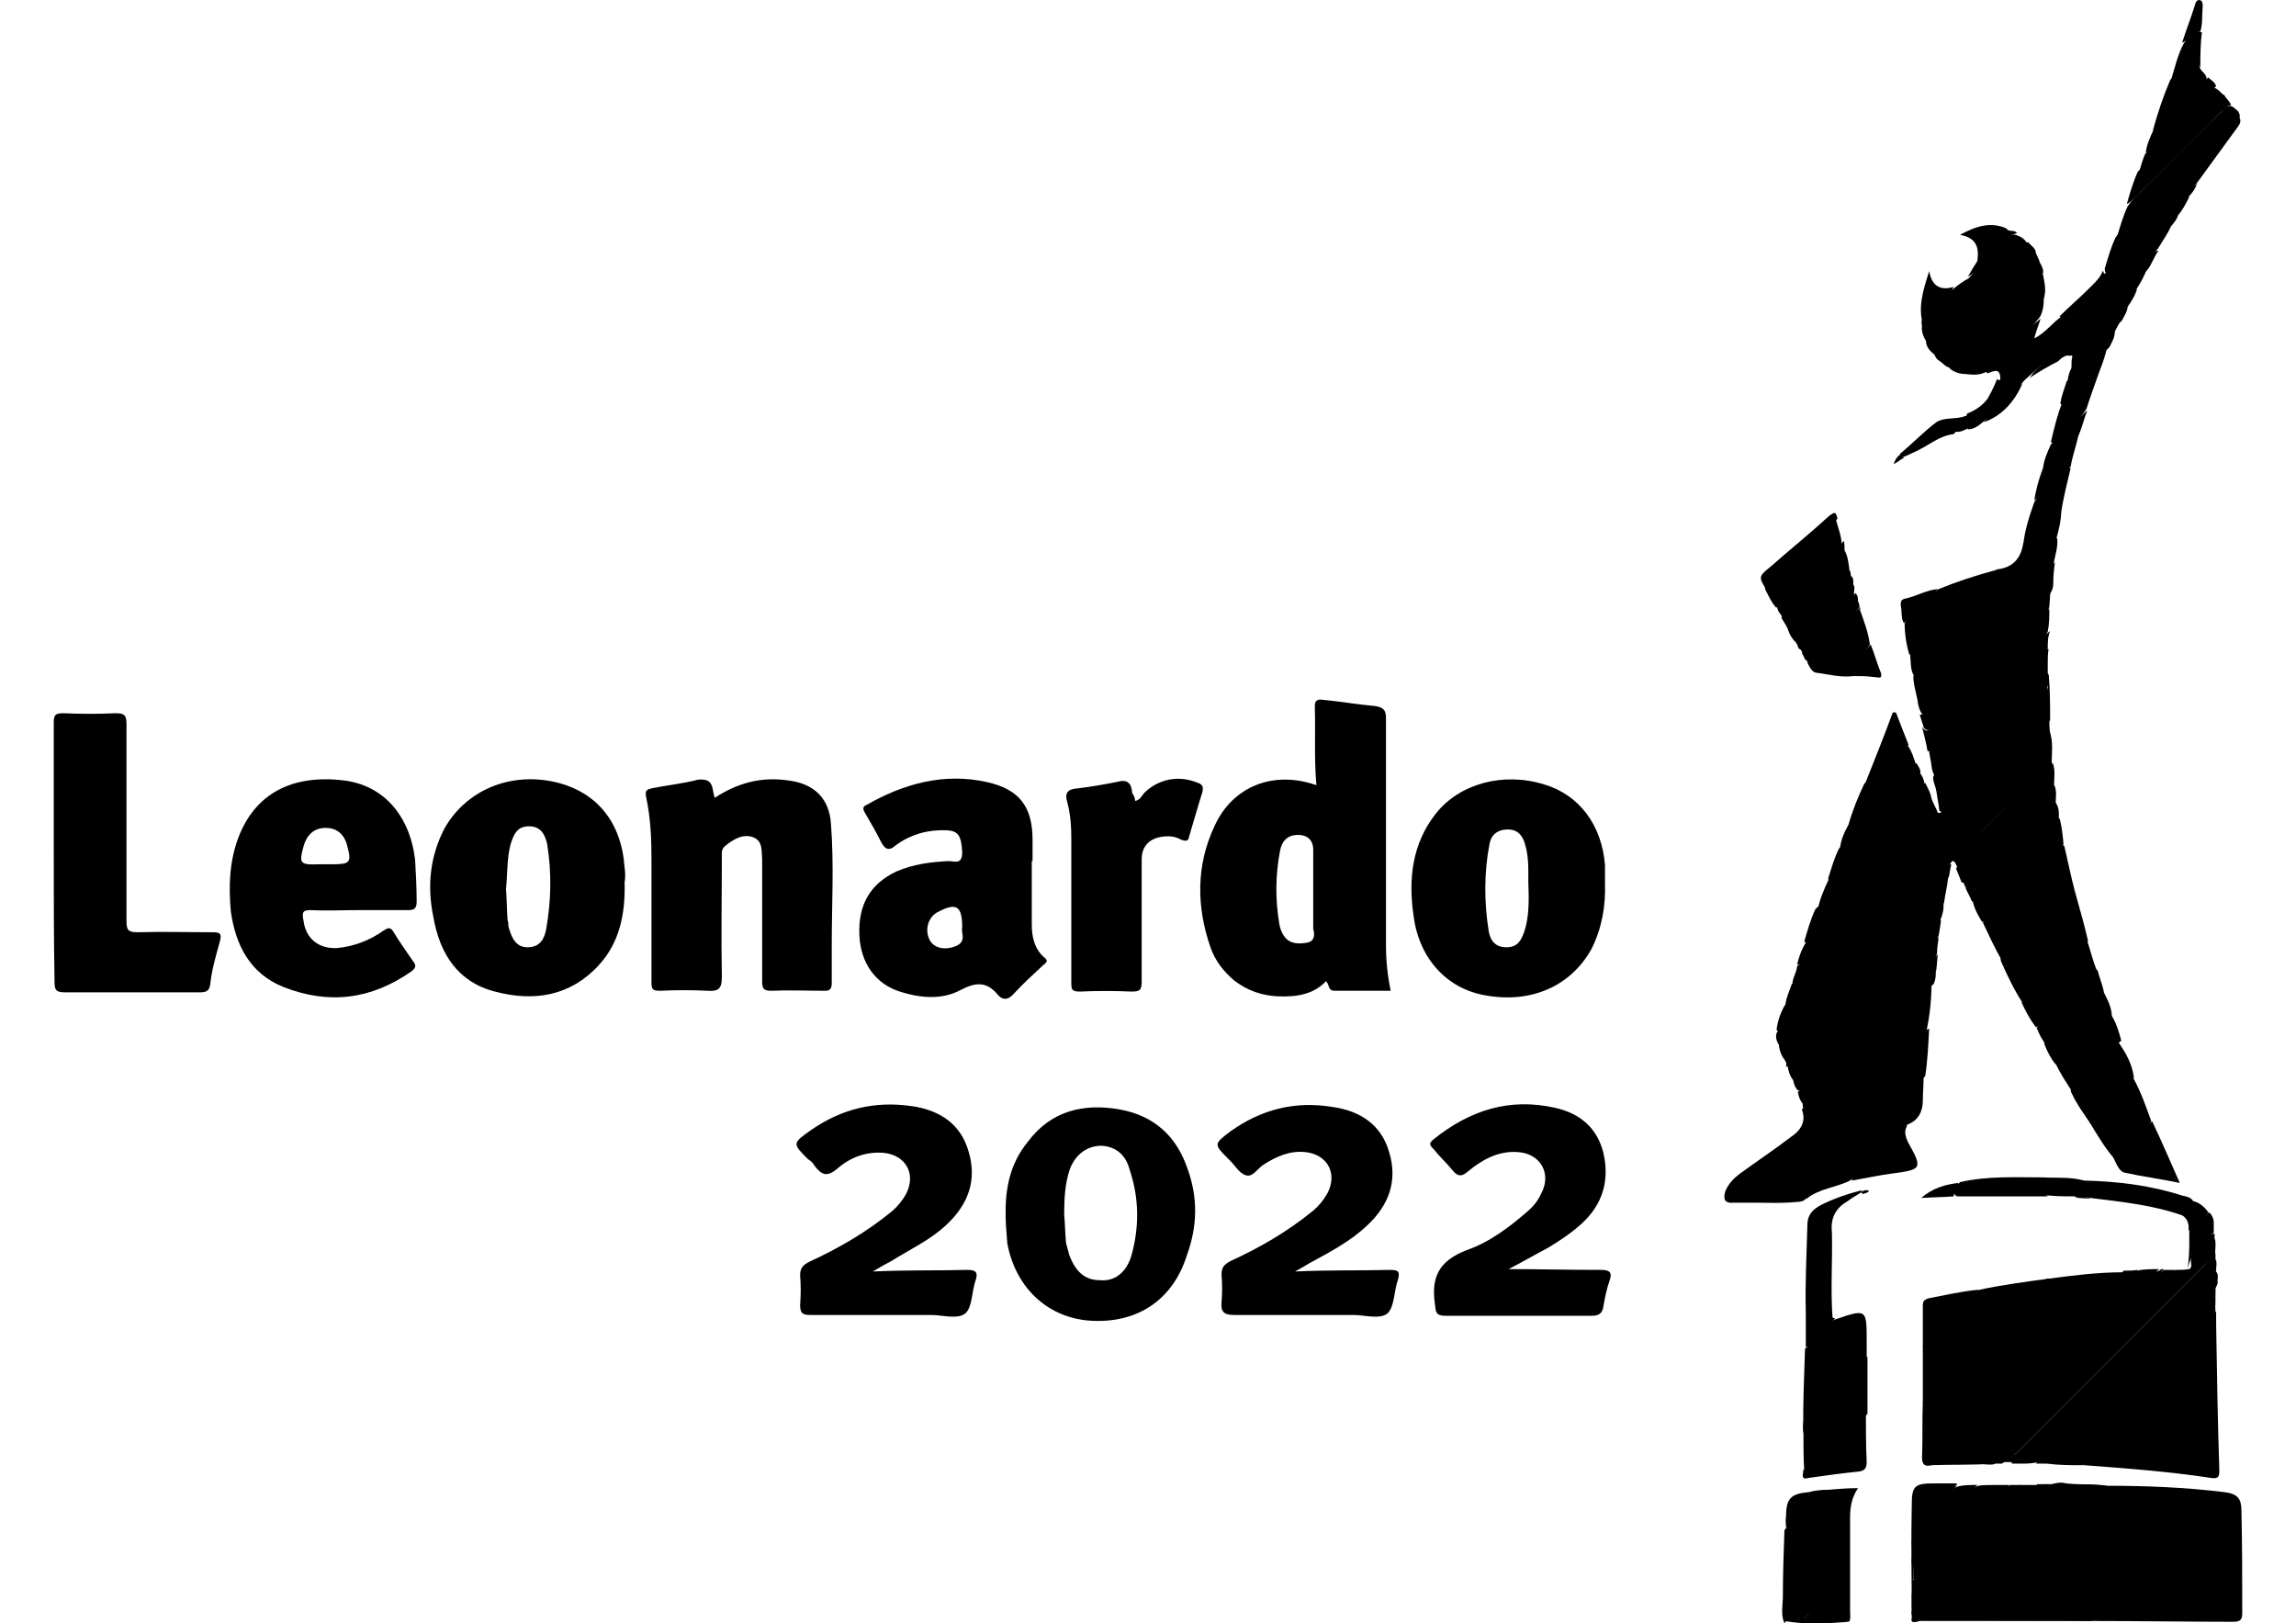 <?xml version="1.0" encoding="utf-8"?>
<!-- Generator: Adobe Illustrator 28.0.0, SVG Export Plug-In . SVG Version: 6.00 Build 0)  -->
<svg version="1.1" id="Ebene_1" xmlns="http://www.w3.org/2000/svg" xmlns:xlink="http://www.w3.org/1999/xlink" x="0px" y="0px"
	 viewBox="0 0 290.4 205.3" style="enable-background:new 0 0 290.4 205.3;" xml:space="preserve">
<g>
	<path d="M266.6,187.9c4.9,0,9.8,0.2,14.7,0.8c1.7,0.2,2.2,0.8,2.2,2.4c0.1,4.2,0.1,8.6,0.1,12.8c0,0.8-0.1,1.2-1.1,1.2
		c-6,0-12-0.1-17.9-0.1c-4.7-0.1-9.5,0-14.2-0.1c-2.4,0-4.8,0-7.2,0c-0.6,0-0.7-0.2-0.5-0.7c0.2-0.5,0.6-0.8,1.1-1.2
		c4.8-4.8,9.5-9.5,14.2-14.3c0.8-0.8,1.7-1.2,2.8-1.2C262.6,187.9,264.6,187.6,266.6,187.9z"/>
	<path d="M90.4,100.9c2.9-1.9,5.9-2.7,9.3-2.2c3.3,0.4,5.2,2.3,5.4,5.5c0.4,5.2,0.1,10.2,0.1,15.4c0,1.6,0,3.1,0,4.7
		c0,0.7-0.2,1-0.8,1c-2.3,0-4.6-0.1-6.9,0c-1,0-1.1-0.4-1.1-1.2c0-4.9,0-9.8,0-14.7c0-0.2,0-0.5,0-0.7c-0.1-1.1,0.1-2.3-1.1-2.8
		c-1.3-0.5-2.5,0.2-3.6,1.1c-0.5,0.4-0.4,1-0.4,1.4c0,5.1-0.1,10.1,0,15.2c0,1.4-0.4,1.8-1.8,1.7c-2-0.1-4.1-0.1-6,0
		c-1,0-1.1-0.2-1.1-1.1c0-5.2,0-10.2,0-15.4c0-2.7-0.1-5.4-0.7-8.1c-0.1-0.8,0.1-0.8,0.7-1c2-0.4,4-0.6,5.9-1.1
		C90.4,98.4,90,99.8,90.4,100.9z"/>
	<path d="M6.8,107.8c0-5.4,0-11,0-16.4c0-1,0.2-1.2,1.2-1.2c2.2,0.1,4.5,0.1,6.6,0c1.1,0,1.4,0.2,1.4,1.4c0,8.3,0,16.6,0,24.9
		c0,1.1,0.2,1.4,1.4,1.4c3.1-0.1,6.3,0,9.4,0c1,0,1.3,0.1,1,1.2c-0.5,1.8-1,3.5-1.2,5.3c-0.1,1-0.6,1.1-1.4,1.1c-5.7,0-11.3,0-17,0
		c-1.2,0-1.3-0.4-1.3-1.4C6.8,118.6,6.8,113.2,6.8,107.8z"/>
	<path d="M110.4,160.8c4.3-0.2,8.2-0.1,12-0.2c1.1,0,1.3,0.4,1,1.3c-0.5,1.4-0.4,3.4-1.3,4.2c-1,0.8-2.9,0.2-4.3,0.2
		c-5.1,0-10.1,0-15.2,0c-1,0-1.4-0.1-1.4-1.3c0.1-1.2,0.1-2.5,0-3.7c0-1,0.4-1.3,1.1-1.7c3.7-1.7,7.2-3.7,10.5-6.4
		c0.7-0.6,1.3-1.3,1.8-2.2c1.3-2.5,0-4.9-2.8-5.2c-2.3-0.2-4.3,0.6-5.9,2c-1.3,1.1-2,0.8-2.9-0.4c-0.2-0.4-0.5-0.6-0.8-0.8
		c-2-2-2-2,0.4-3.7c3.9-2.7,8.1-3.7,12.8-3c3.4,0.5,6.1,2.2,7.1,5.7c1.1,3.6,0,6.7-2.8,9.3c-2,1.9-4.6,3.1-7,4.6
		C112.1,159.8,111.4,160.2,110.4,160.8z"/>
	<path d="M163.8,160.8c4.3-0.2,8.2-0.1,12-0.2c1.1,0,1.3,0.2,1,1.3c-0.5,1.4-0.4,3.3-1.3,4.2c-1,0.8-2.9,0.2-4.3,0.2
		c-5.1,0-10,0-15.1,0c-1.3,0-1.7-0.4-1.6-1.6c0.1-1.1,0.1-2.3,0-3.5c0-1,0.4-1.3,1.1-1.7c3.7-1.7,7.2-3.7,10.5-6.4
		c0.7-0.6,1.3-1.3,1.8-2.2c1.3-2.5,0-4.9-2.8-5.2c-1.9-0.2-3.6,0.5-5.3,1.6c-0.8,0.5-1.4,1.7-2.3,1.3c-0.7-0.2-1.3-1.2-1.9-1.8
		c-0.1-0.1-0.1-0.1-0.2-0.2c-1.9-1.9-1.9-1.9,0.2-3.5c3.9-2.8,8.2-3.9,13-3.1c3.4,0.5,6.1,2.2,7.1,5.7c1.1,3.6,0,6.7-2.8,9.3
		c-2,1.9-4.6,3.3-7,4.6C165.5,159.8,164.9,160.2,163.8,160.8z"/>
	<path d="M190.8,160.5c3.9,0,7.7,0.1,11.7,0.1c1.2,0,1.4,0.4,1.1,1.3c-0.4,1.1-0.6,2.2-0.8,3.3c-0.1,0.8-0.5,1.2-1.4,1.2
		c-6.1,0-12.4,0-18.6,0c-1.2,0-1.2-0.5-1.3-1.4c-0.5-3.4,0.4-5.5,4-6.9c2.9-1,5.4-2.9,7.7-4.9c0.7-0.6,1.3-1.3,1.7-2.2
		c1.4-2.5,0-5.1-2.9-5.3c-2.5-0.2-4.6,1-6.4,2.5c-0.7,0.6-1.2,0.6-1.8-0.1c-0.8-1-1.7-1.8-2.5-2.8c-0.5-0.5-0.6-0.7,0-1.2
		c4.6-3.7,9.6-5.3,15.4-4c3.1,0.7,5.3,2.5,6.1,5.7c0.8,3.5-0.1,6.5-2.7,8.9c-1.3,1.2-2.8,2.2-4.3,3.1
		C193.9,158.8,192.4,159.7,190.8,160.5z"/>
	<path d="M143.6,101.3c0.7-0.2,0.8-0.7,1.2-1.1c1.8-1.7,4.3-2.2,6.7-1.2c0.6,0.2,0.7,0.5,0.6,1.1c-0.6,1.9-1.1,3.7-1.7,5.7
		c-0.1,0.6-0.4,0.6-1,0.4c-0.7-0.4-1.4-0.5-2.3-0.4c-1.7,0.2-2.7,1.2-2.7,2.9c0,5.2,0,10.2,0,15.4c0,1.1-0.2,1.3-1.3,1.3
		c-2.2-0.1-4.3-0.1-6.5,0c-1,0-1.1-0.2-1.1-1.1c0-6,0-12.2,0-18.2c0-1.6-0.1-3.1-0.5-4.6c-0.4-1.3,0.1-1.7,1.3-1.8
		c1.7-0.2,3.4-0.5,4.9-0.8c1.4-0.4,1.9,0.1,2,1.4C143.5,100.7,143.5,100.9,143.6,101.3z"/>
	<path d="M280.3,167.5c0.1,6.1,0.2,12.3,0.4,18.4c0,0.7,0,1.2-1.1,1c-5.3-0.8-10.6-1.2-16-1.6c-0.2-0.1-0.7,0-1-0.2
		c0-0.7,0.5-1,0.8-1.4c5.1-5.1,10.2-10.2,15.3-15.3C279.2,167.9,279.6,167.4,280.3,167.5z"/>
	<path d="M244.3,185.3c-0.8,0.2-1.2,0-1.2-1c0.1-2.3,0-4.6,0.1-6.9c3.3-3.5,6.7-6.9,10.1-10.2c1.6-1.7,3.3-3.3,4.8-4.9
		c0.4-0.4,0.6-0.6,1.1-0.6c3-0.4,6.1-0.8,9.3-0.8c0.1,0.7-0.5,1-0.8,1.4c-7.3,7.3-14.7,14.7-22,22
		C245.2,184.7,244.8,185.1,244.3,185.3z"/>
	<path d="M222,152.1c-1,0-1.8,0-2.8,0c-1.2,0.1-1.2-0.6-1-1.4c0.4-1,1.1-1.7,1.9-2.3c2.2-1.6,4.3-3,6.4-4.6c1.2-0.8,2-1.9,1.4-3.5
		c2.9-3.1,5.9-6,8.9-9c2-2,4.1-4.1,6.1-6.1c0.4-0.4,0.7-1,1.4-0.8c0,1.9-0.2,3.9-0.6,5.8c-0.5,0.7-1.2,1.2-1.8,1.8
		c-6.5,6.5-13.1,13-19.5,19.6C222.5,151.9,222.2,152,222,152.1z"/>
	<path d="M222,152.1c0.2-0.6,0.7-1.1,1.2-1.6c6.4-6.4,12.8-12.8,19.2-19.2c0.5-0.5,1-1,1.6-1.2c-0.1,2-0.2,4.1-0.5,6
		c-4.7,4.7-9.4,9.4-14.1,14.1c-0.4,0.4-1,0.6-0.8,1.2c-0.4,0.5-0.8,0.6-1.3,0.6C225.4,152.2,223.7,152.1,222,152.1z"/>
	<path d="M231.3,188.4c1.2-0.1,2.4-0.2,3.7-0.2c-0.8,1.2-1,2.4-1,3.7c0,4,0,7.8,0,11.8c0,0.5,0.1,1-0.1,1.4c-0.1,0-0.1-0.1-0.2-0.1
		c-0.4-0.7-0.2-1.4-0.2-2.2c0-0.6,0-1.3,0-1.9c0-0.6,0-1.2,0-1.8c0.1-0.7-0.1-1.6,0.2-2.4c-2.5,2.9-5.8,5.3-8,8.6
		c-0.5-1.1-0.2-2.3-0.2-3.5c0-2.8,0.1-5.5,0.2-8.3c1.3-1.6,3-2.8,4.2-4.5C230.3,188.4,230.8,188.5,231.3,188.4z"/>
	<path d="M259.2,161.7c-4.9,4.9-9.9,9.9-14.7,14.8c-0.4,0.4-0.7,1-1.3,1c0-2.4,0-4.8,0-7.2c2.3-2.5,4.8-4.8,7.2-7.2
		C253.2,162.5,256.2,162.1,259.2,161.7z"/>
	<path d="M246.8,109c0,0.1,0,0.1-0.1,0.2c-0.2,0.4-0.5,0.7-0.8,1c-6.4,6.3-12.6,12.6-19,18.9c-0.6,0.6-1.1,1.4-2.2,1.2
		c0.1-1.1,0.5-2.2,1-3.1c10.7-10.7,21.4-21.4,32.2-32.2c0.7-0.7,0.8-1.6,1.4-2.3c0.4,1.2,0.2,2.5,0.2,3.7l-0.1,0.1
		c-3.7,3.6-7.3,7.3-11.1,11C247.9,108.1,247.5,108.6,246.8,109z"/>
	<path d="M262.4,112.6c0.6,2.2,1.2,4.2,1.7,6.4c-2.4,2-4.6,4.5-6.9,6.7c-0.5,0.4-0.8,1-1.4,1.1c-1.1-1.7-1.9-3.4-2.7-5.2
		c-0.2-0.6,0.1-1,0.5-1.4c2.4-2.4,4.7-4.8,7.1-7.1C261.2,112.7,261.6,112.2,262.4,112.6z"/>
	<path d="M262.4,112.6c-0.6,0.1-1.1,0.4-1.4,0.8c-2.4,2.4-4.7,4.7-7.1,7.1c-0.4,0.4-0.6,0.6-0.6,1.1c-1-1.6-1.7-3.3-2.5-4.9
		c3-3.3,6.3-6.4,9.5-9.5c0.2-0.2,0.5-0.5,0.8-0.2C261.5,108.7,261.9,110.7,262.4,112.6z"/>
	<path d="M280.1,156c0,0.2,0,0.4,0,0.6c0.2,0.5,0.1,1,0.1,1.4c-0.1,0.6-0.5,1-1,1.4c-8.2,8.2-16.5,16.4-24.7,24.7
		c-0.4,0.4-0.8,0.7-1.3,1c-0.2,0-0.6,0-0.8,0c-0.4,0.2-0.8,0.1-1.3,0.1c-0.5-0.1-0.2-0.5-0.1-0.7c0.2-0.5,0.7-0.8,1.2-1.3
		c7.1-7.1,14.2-14.2,21.3-21.3c0.5-0.5,1-1.1,1.7-1.3c0.6,0,1.1,0,1.7-0.1c0.4-0.2,0.2-0.7,0.2-1.1C277.1,158,278.5,156.3,280.1,156
		z"/>
	<path d="M228.1,181.2c-0.1-3.6,0.1-7.1,0.2-10.6c1.2-1.3,2.4-2.5,3.7-3.7c4.1-1.4,4.1-1.4,4.1,2.7c0,0.7,0,1.3,0,2
		c-1.9,2.2-4,4.1-6,6.1c-0.8,0.8-1.4,1.6-1.3,2.8C228.7,180.8,228.7,181.2,228.1,181.2z"/>
	<path d="M259.3,92.7c0.2,1.3-0.6,1.9-1.4,2.8c-10.2,10.2-20.5,20.4-30.7,30.6c-0.5,0.5-0.7,1.1-1.4,1.1c0.1-1,0.5-1.8,0.8-2.7
		c5.9-5.8,11.8-11.7,17.7-17.6c4.5-4.5,8.8-8.8,13.3-13.3C258,93.1,258.4,92.2,259.3,92.7L259.3,92.7z"/>
	<path d="M228.1,181.2C228.1,181.2,228.3,181.2,228.1,181.2c-0.4-2.4,1.3-3.6,2.8-4.9c1.3-1.3,2.7-2.7,4.1-4
		c0.4-0.4,0.6-0.7,1.2-0.7c0,2.4,0,4.8,0,7.2c-2,2.3-4.2,4.3-6.4,6.5c-0.4,0.4-0.8,0.8-1.6,0.7C228.1,184.4,228.1,182.8,228.1,181.2
		z"/>
	<path d="M242.5,88.4c-0.2-1-0.5-1.9-0.5-2.9c5.5-5.7,11.2-11.2,16.9-16.9c0.4-0.4,0.7-0.8,1.3-0.5c0.1,1-0.2,1.9-0.4,2.9
		c-0.1,0.7-0.6,1.3-1.1,1.8c-4.9,4.9-9.8,9.8-14.7,14.7C243.6,88,243.2,88.6,242.5,88.4z"/>
	<path d="M260.1,68.1c-0.7,0-1,0.6-1.3,1c-5.2,5.2-10.2,10.2-15.4,15.4c-0.4,0.4-0.7,1-1.3,1c-0.5-0.8-0.4-1.7-0.5-2.7
		c3.5-3.6,7.1-7.3,10.8-10.7c0.1,0,0.1-0.1,0.2-0.1c1.9-0.2,3-1.3,3.3-3.3c1.1-1.2,2.3-2.3,3.4-3.4c0.4-0.4,0.8-0.8,1.4-0.6
		C260.7,65.8,260.4,67,260.1,68.1z"/>
	<path d="M228.5,151.6c-0.6-0.5-0.1-0.7,0.1-1c4.6-4.7,9.3-9.3,13.9-14c0.2-0.2,0.5-0.5,0.8-0.4c0,1-0.1,2-0.1,3
		c0,1.4-0.6,2.5-1.9,3c-1.7,1.3-3,2.9-4.5,4.3c-1,0.8-1.8,1.8-2.8,2.8C232.2,150.2,230.1,150.3,228.5,151.6z"/>
	<path d="M226.8,136.6c-0.4-0.5-0.6-1.1-0.7-1.8c0.4-0.6,1-1.1,1.4-1.6c5.3-5.3,10.7-10.7,16-16c0.5-0.5,1-1.4,2-0.8
		c-0.1,0.7-0.2,1.6-0.4,2.3c-0.2,0.6-0.6,1.1-1.1,1.4c-5.2,5.2-10.4,10.4-15.5,15.5C228.1,136.2,227.8,137,226.8,136.6z"/>
	<path d="M266.2,34c0.4-1.3,0.8-2.8,1.4-4c0.6-0.8,1.2-1.6,1.9-2.3c4-4,8.1-8.1,12-12c0.5-0.5,0.7-1.2,1.6-1c0.5,0.5,0.2,1-0.1,1.4
		c-1.7,2.3-3.4,4.7-5.1,7c-3.4,3.9-7.1,7.3-10.7,11C266.6,35,266.3,34.9,266.2,34z"/>
	<path d="M225.7,134c-0.4-0.5-0.6-1.1-0.7-1.7c0.1-0.5,0.6-0.8,1-1.2c6.5-6.5,13.1-13.1,19.6-19.6c0.2-0.2,0.4-0.6,0.8-0.5
		c-0.1,1.1-0.4,2.2-0.5,3.1c-0.2,0.6-0.7,1.1-1.1,1.4c-5.9,5.8-11.7,11.7-17.6,17.5C226.9,133.4,226.6,134.1,225.7,134z"/>
	<path d="M259.3,92.7c-0.7,0-1.1,0.6-1.4,1.1c-10,10-20,20-30,30c-0.2,0.2-0.5,1-1.2,0.7c0-0.8,0.5-1.4,0.6-2.3
		c6-5.5,11.7-11.6,17.5-17.3c0.2-0.2,0.5-0.6,0.6-1c0.1-0.1,0.1-0.2,0.2-0.4c0.7-0.4,1.2-0.8,1.8-1.4c3.4-3.4,6.9-6.9,10.2-10.2
		c0.4-0.4,0.7-1.1,1.6-1C259.2,91.5,259.2,92.1,259.3,92.7z"/>
	<path d="M246.5,110.9c-0.4,0.4-0.6,0.7-1,1.1c-6.5,6.5-13,13-19.6,19.6c-0.2,0.2-0.6,0.5-0.8,0.7c-0.4-0.6-0.7-1.3-0.2-2
		c0.7-0.2,1.2-0.7,1.7-1.2c6.3-6.3,12.5-12.5,18.9-18.8c0.4-0.4,0.7-1,1.3-1C246.7,109.7,246.6,110.3,246.5,110.9z"/>
	<path d="M250.9,185c0.5,0,1,0,1.4,0.1c-2.7,0.2-5.4,0.1-8.1,0.2c0.4-0.4,0.7-0.8,1.1-1.2c7.3-7.3,14.7-14.7,22.2-22.2
		c0.4-0.4,0.7-0.7,1.1-1.2c0.6,0,1.2,0,1.7-0.1c0.2,0.8-0.6,1.2-1.1,1.7c-7.1,7.2-14.3,14.3-21.4,21.4c-0.2,0.2-0.5,0.4-0.6,0.6
		c0.4,0.1,0.7,0,1.1,0c0.5,0,0.8,0,1.3,0C250.1,184.7,250.6,184.6,250.9,185z"/>
	<path d="M242.5,88.4c0.2-0.1,0.5-0.4,0.7-0.5c5.3-5.3,10.6-10.6,15.9-15.8c0.2-0.2,0.5-0.7,0.8-1c-0.1,0.8-0.2,1.7-0.2,2.7
		c0,0.8-0.4,1.4-1,2c-4.7,4.6-9.3,9.2-13.9,13.7c-0.5,0.5-0.8,1.3-1.7,0.8C242.7,89.7,242.6,89.1,242.5,88.4z"/>
	<path d="M255.9,185.1c-0.5,0-1,0-1.4,0c-0.4-0.6,0.1-1,0.5-1.3c8-8,15.9-15.9,23.9-23.9c0.4-0.4,0.7-1,1.4-0.5c0.1,0.4,0,0.8,0,1.2
		c-0.1,0.6-0.6,1-1,1.3c-7.2,7.2-14.6,14.6-21.8,21.8C256.9,184.3,256.5,184.7,255.9,185.1z"/>
	<path d="M248,185c-0.5,0-1.1,0.1-1.6-0.1c0.1-0.6,0.6-0.8,1-1.2c7.2-7.2,14.5-14.5,21.7-21.7c0.4-0.4,0.8-0.7,1.1-1.3
		c1-0.2,1.9-0.2,2.9-0.2c-3.7,3.1-7,6.7-10.5,10.1c-4.3,4.3-8.7,8.7-13,13C249.1,184.3,248.6,184.7,248,185z"/>
	<path d="M262.7,185.1c0.2,0,0.6,0,0.8,0.2c-1.6,0-3.1,0-4.6-0.2c-0.1-0.6,0.4-1,0.7-1.3c6.4-6.4,12.8-12.8,19.2-19.2
		c0.4-0.4,0.7-0.8,1.3-0.6c0.2,0.5,0,1,0.1,1.4c0,0.1,0,0.2,0,0.4c-0.2,0.7-0.8,1.2-1.3,1.7c-5.4,5.4-10.8,10.7-16.1,16.1
		C262.4,184,261.6,184.5,262.7,185.1z"/>
	<path d="M242.8,90.4c0.6,0,1-0.6,1.3-1c4.5-4.5,9-9,13.5-13.5c0.7-0.7,1.7-1.1,1.8-2.3c-0.1,1.1-0.1,2.2-0.2,3.1
		c-0.1,0.5-0.2,1-0.6,1.3c-4.6,4.3-9,8.9-13.5,13.4c-0.2,0.2-0.5,0.6-0.8,0.7c-0.6,0.5-1,0.1-1.1-0.5
		C243.1,91.4,243,90.9,242.8,90.4z"/>
	<path d="M244.3,101c0.2,0.6,0.6,1.2,0.8,1.8c0.1,0.1,0.1,0.1,0.1,0.2s0,0.1,0,0.1c-0.2,0.5-0.6,0.7-1,1.1
		c-4.7,4.7-9.4,9.4-14.2,14.1c-0.5,0.5-0.8,1.3-1.8,0.8c0.4-1.4,0.8-2.8,1.4-4.1c4.3-4.3,8.7-8.7,13-13
		C243.2,101.7,243.6,101.1,244.3,101z"/>
	<path d="M267.3,146.4c-1.1-1.3-2-2.8-2.9-4.3c-0.4-0.5,0-0.8,0.2-1.1c1.4-1.6,2.9-3,4.5-4.5c0.2-0.2,0.5-0.4,0.7-0.2
		c1,1.8,1.6,3.6,2.3,5.5c-1.1,1.8-2.8,3.1-4.3,4.6C267.7,146.6,267.5,146.6,267.3,146.4z"/>
	<path d="M255.9,185.1c0.1-0.2,0.2-0.4,0.5-0.6c7.8-7.8,15.5-15.5,23.4-23.3c0.1-0.1,0.2-0.2,0.5-0.4c0.4,0.5,0.1,1,0.2,1.4
		c-0.1,0.6-0.5,1-1,1.4c-6.7,6.7-13.5,13.5-20.2,20.2c-0.5,0.5-1,0.8-1.4,1.1C256.9,185.1,256.3,185.1,255.9,185.1z"/>
	<path d="M261,106.8c-3.1,2.8-5.9,5.9-9,8.8c-0.4,0.4-0.7,1-1.3,1c-0.5-0.8-1-1.7-1.2-2.7c3-3.1,6.1-6.3,9.3-9.3
		c0.5-0.5,1-1,1.7-1.1C260.8,104.6,260.9,105.7,261,106.8z"/>
	<path d="M255.7,126.8c2.5-2.5,5.1-5.2,7.6-7.7c0.2-0.2,0.5-0.2,0.7-0.1c0.4,1.2,0.7,2.5,1.2,3.7c-2.3,1.9-4.2,4.1-6.3,6.1
		c-0.5,0.5-0.8,1-1.4,1.1C256.8,129,256.2,127.9,255.7,126.8z"/>
	<path d="M252.4,72.1c-0.6,1.2-1.7,1.9-2.7,2.9c-2.3,2.4-4.7,4.7-7,7c-0.4,0.4-0.6,0.8-1.2,0.8c-0.4-1.3-0.6-2.7-0.6-4
		c1.1-1.8,2.7-3.1,4.3-4.3C247.4,73.6,249.8,72.8,252.4,72.1z"/>
	<path d="M269.9,136.3c-1.9,1.8-4.1,3.5-5.5,5.8c-0.8-1.2-1.7-2.4-2.3-3.7c-0.4-0.6-0.1-1,0.2-1.4c1.6-1.7,3.3-3.4,4.9-4.9
		c0.2-0.2,0.5-0.5,0.8-0.2C268.9,133.2,269.7,134.6,269.9,136.3z"/>
	<path d="M283.3,14.8c-1.2,0.8-2,1.9-3,2.9c-3.9,3.7-7.6,7.6-11.4,11.4c-0.4,0.4-0.8,0.7-1.2,1.1c0.4-1.4,0.8-2.8,1.4-4.1
		c0.5-0.7,1-1.3,1.6-1.8c3.4-3.4,6.7-6.7,10.1-10c0.5-0.4,0.7-1.2,1.6-0.8C282.7,13.8,283.3,14,283.3,14.8z"/>
	<path d="M259,84c0,0.4,0,0.7,0,1.1c0.2,0.4,0.1,0.8,0.1,1.3c-0.1,0.6-0.5,1-0.8,1.3c-3.9,3.9-7.8,7.8-11.7,11.7
		c-0.4,0.4-0.7,1.4-1.7,0.6c-0.1-0.6-0.4-1.1-0.4-1.7c0.2-0.6,0.6-1,1.1-1.3c4-4,8-8,11.9-11.9C257.9,84.5,258.1,83.9,259,84z"/>
	<path d="M243.1,91.9c0.6,1,1,0.2,1.4-0.1c3.7-3.7,7.5-7.5,11.2-11.2c1.2-1.2,2.5-2.2,3.5-3.6c0,1,0,1.9-0.2,2.9
		c-0.4,0.6-0.7,1.1-1.2,1.6c-4.1,4.1-8.3,8.3-12.4,12.4c-0.5,0.5-0.8,1.1-1.6,1.1C243.6,93.8,243.3,92.8,243.1,91.9z"/>
	<path d="M244.3,101c-1.4,1.8-3.4,3.5-4.9,5.2c-2.8,2.8-5.5,5.7-8.4,8.4c-0.2,0.2-0.4,1-1.1,0.6c0.2-1.4,0.8-2.7,1.4-4
		c4-4.1,8.1-8.1,12.2-12.2C243.8,99.6,244.2,100.3,244.3,101z"/>
	<path d="M228.4,119.2c0.7,0,1-0.6,1.3-1c4.7-4.7,9.4-9.4,14.2-14.1c0.4-0.4,0.7-0.7,1.2-1.1c0.5,0,0.4,0.6,0.6,0.8
		c0,0.6-0.5,1-0.8,1.3c-5.3,5.3-10.5,10.5-15.8,15.8c-0.5,0.5-1.1,1-1.8,1.1C227.5,121.1,227.8,120.2,228.4,119.2z"/>
	<path d="M244.9,99.9c0.7,0.4,1-0.2,1.2-0.6c4.2-4.2,8.6-8.4,12.8-12.6c0.4,1.4,0.4,2.8-1,4c-3.7,3.6-7.2,7.2-11,10.8
		c-0.5,0.5-0.8,1.1-1.6,1.1C245.2,101.6,245,100.8,244.9,99.9z"/>
	<path d="M243.6,43.1c-0.4-0.6-0.6-1.3-0.5-1.9c-0.2-0.6,0.1-1.1,0.5-1.4c1.1-1.1,2.2-2.3,3.5-3.3c0.6-0.5,1.3-1,1.9-1.3
		c1.4-1.7,3-3.3,4.6-4.8c0.4-0.4,0.8-1,1.6-0.6c0.6,0.2,1,0.6,1.3,1.1c-0.1,0.4-0.4,0.7-0.6,1c-3.6,3.6-7.2,7.2-11,10.8
		C244.5,42.8,244.3,43.3,243.6,43.1z"/>
	<path d="M250.9,185c-0.5,0-1,0-1.4,0c-0.1-0.7,0.5-1.1,0.8-1.4c7.2-7.2,14.6-14.6,21.8-21.8c0.5-0.5,1-0.8,1.6-1.2c0.5,0,1,0,1.4,0
		c-1.8,1.8-3.5,3.6-5.3,5.4c-5.9,5.9-11.9,11.9-17.8,17.8C251.6,184.3,251.3,184.6,250.9,185z"/>
	<path d="M273.7,160.5c-2,2-4.1,4.2-6.1,6.3c-5.7,5.7-11.3,11.3-17,17c-0.4,0.4-0.7,0.7-1.1,1.2c-0.5,0-1,0-1.4,0
		c1.1-1.1,2.2-2.3,3.3-3.4c6.5-6.5,13-13,19.5-19.5c0.6-0.6,1.3-1.2,2.2-1.4C273.3,160.5,273.4,160.5,273.7,160.5z"/>
	<path d="M228.1,185.9c2.5-1.7,4.5-4.2,6.6-6.3c0.4-0.4,0.7-1,1.3-1c0,2,0,4.2,0.1,6.3c0,0.7-0.2,1.1-1,1.2c-2,0.2-4.2,0.5-6.3,0.8
		C227.8,187.2,228,186.6,228.1,185.9z"/>
	<path d="M255.5,187.8c0.7,0,1.6,0,2.3,0c0.1,0.7-0.5,1-0.8,1.4c-4.6,4.6-9,9-13.6,13.6c-0.4,0.4-0.7,1.2-1.6,0.7c0-0.6,0-1.3,0-1.9
		c0.1-0.6,0.6-1,1-1.4c3.7-3.7,7.5-7.5,11.3-11.3C254.4,188.4,254.9,188,255.5,187.8z"/>
	<path d="M259,84c-4.1,4.1-8.2,8.2-12.3,12.2c-0.7,0.7-1.4,1.3-2,1.9c-0.4-0.6-0.4-1.3-0.5-2c1.9-2.2,4-4.1,6-6.1
		c2.4-2.4,4.8-4.8,7.2-7.2c0.5-0.4,0.7-1.2,1.7-0.7C259,82.7,259,83.4,259,84z"/>
	<path d="M267.3,146.4c1.7-1.6,3.3-3.1,4.9-4.6c1.2,2.5,2.3,5.1,3.5,7.8c-2.4-0.5-4.7-0.8-7-1.3C268,148.1,267.7,147.2,267.3,146.4z
		"/>
	<path d="M263.6,149.3c4.2,0.1,8.4,0.6,12.4,1.9c0.5,0.1,1.1,0.2,1.4,0.7c0,1-0.7,1.4-1.4,1.8c-3.7-1.3-7.6-1.7-11.6-2.2
		c-0.7-0.2-1.4,0.1-2-0.2h-0.1h-0.1C262,150.2,262.6,149.6,263.6,149.3z"/>
	<path d="M224.6,76.8c-0.5-0.6-0.8-1.2-1.2-2c-0.4-0.6,0-1,0.4-1.2c2.5-2.5,5.1-5.1,7.6-7.6c0.2-0.2,0.5-0.5,0.8-0.4
		c0.2,1,0.6,1.8,0.7,2.8c0.1,0.6-0.2,0.8-0.6,1.2c-2.2,2.2-4.3,4.5-6.6,6.6C225.5,76.6,225.3,77,224.6,76.8z"/>
	<path d="M262.7,185.1c-0.5,0-1.1,0.2-1.3-0.2c-0.1-0.5,0.4-0.7,0.7-1c6-6,12-12,18.2-18.1c0,0.6,0,1.2,0,1.7
		C274.4,173.3,268.5,179.1,262.7,185.1z"/>
	<path d="M234.4,85.5c-1.6,0.2-3-0.2-4.5-0.4c-0.7,0-1-0.7-1.3-1.3c0.4-1,1.2-1.4,1.8-2.2c1.6-1.6,2.9-3.4,4.8-4.6
		c0.5,1.4,1.1,2.9,1.3,4.5c-0.8,1.3-2,2.3-3.1,3.4C233.8,85,234.4,84.8,234.4,85.5z"/>
	<path d="M257.5,185.1c0.4-0.4,0.7-0.8,1.1-1.2c6.7-6.7,13.5-13.5,20.2-20.2c0.4-0.4,0.7-0.7,1.2-1.1c0.2,0.5,0.2,1,0,1.4
		c-1,1-2,1.9-3,2.9c-5.7,5.7-11.3,11.3-17,17c-0.4,0.4-0.7,0.7-1.1,1.2C258.5,185.1,258,185.1,257.5,185.1z"/>
	<path d="M226.8,136.6c0.7,0,1.1-0.6,1.4-1.1c5.7-5.7,11.3-11.2,17-16.9c-0.1,0.7-0.2,1.3-0.2,2c-0.2,0.6-0.6,1.1-1.1,1.4
		c-4.9,4.9-10,10-14.9,14.9c-0.5,0.5-0.7,1.2-1.6,1C227.1,137.6,226.9,137.2,226.8,136.6z"/>
	<path d="M228.4,166c-0.1-3.7,0.1-7.3,0.2-11.1c0-1.2,0.6-1.9,1.7-2.5c1.6-0.8,3.3-1.4,4.9-1.8c0.4-0.1,0.4,0,0.2,0.2
		c-0.6,0.4-1.2,0.7-1.7,1.1c-1.4,0.8-2.2,2-2,3.9c0.1,3.7-0.2,7.3,0.1,11.1c-0.8-0.1-0.7-0.8-0.7-1.3c-0.1-1.4,0-2.9,0-4.3
		c0-0.5,0.1-1-0.2-1.4c-1.2,0.7-1.9,1.7-1.8,3c0,0.7,0,1.3,0,2C229,165.3,229.1,165.8,228.4,166z"/>
	<path d="M241.9,203.5c1.9-1.9,4-3.9,5.9-5.8c3.4-3.4,6.6-6.6,9.9-10c2.9,0,5.8-0.1,8.8,0.2c-2,0-4.1,0-6.1,0c-0.5,0-1.1,0-1.4,0.5
		c-5.4,5.5-11,11.1-16.4,16.5c-0.4,0.2-0.6,0.1-0.7-0.2C241.9,204.3,241.6,203.9,241.9,203.5z"/>
	<path d="M268.3,131.6c-2,1.7-3.7,3.7-5.7,5.5c-0.4,0.2-0.4,0.6-0.4,1.1c-0.8-1.2-1.6-2.4-2.2-3.7c1.9-1.9,3.7-3.7,5.7-5.7
		c0.4-0.4,0.7-0.8,1.3-0.5C267.7,129.4,268,130.5,268.3,131.6z"/>
	<path d="M263.6,149.3c-0.5,0.7-1.3,1.1-1.4,2c-1,0-1.9,0-2.9-0.1c-4-0.1-7.8-0.1-11.8,0c-0.1,0-0.2,0-0.2,0
		c-0.4-0.7,0.2-1.2,0.6-1.7c3.5-0.8,7-0.6,10.5-0.6C259.9,149,261.8,148.8,263.6,149.3z"/>
	<path d="M267.1,128.5c-0.6,0-1,0.5-1.3,0.8c-1.4,1.4-3,3-4.5,4.5c-0.4,0.4-0.7,0.8-1.3,0.8c-0.6-0.7-1.1-1.7-1.4-2.5
		c-0.1-0.2,0-0.5,0.2-0.6c2-1.8,3.9-3.9,5.8-5.8c0.4-0.4,0.8-0.8,1.4-0.4C266.5,126.3,267.1,127.4,267.1,128.5z"/>
	<path d="M259,82c-0.7,0-1,0.6-1.3,1c-4.1,4.1-8.2,8.1-12.2,12.2c-0.4,0.4-0.7,1-1.3,1c-0.1-0.5-0.2-1-0.2-1.4
		c4.7-4.6,9.3-9.3,14-13.9c0.4-0.4,0.8-0.7,1.3-1.1C259,80.5,259,81.3,259,82z"/>
	<path d="M227.4,138.1c0.5-0.4,0.8-0.7,1.3-1.1c5.4-5.4,10.8-10.8,16.4-16.3c-0.1,0.7-0.1,1.3-0.2,2c-0.2,0.5-0.5,0.8-0.8,1.2
		c-5.3,5.3-10.6,10.6-15.9,15.9C227.7,139.3,227.5,138.7,227.4,138.1z"/>
	<path d="M243.6,43.1c2.3-1.8,4.2-4.1,6.3-6.1c2.2-2,4.2-4.5,6.6-6.4c0.4,0.5,1,0.8,1,1.4c-4,4.2-8.2,8.3-12.3,12.4
		c-0.1,0.1-0.4,0.2-0.6,0.4C244,44.3,243.6,43.8,243.6,43.1z"/>
	<path d="M260.4,103.7c-3.5,3.4-7,6.9-10.5,10.2c-0.1,0.1-0.4,0.1-0.5,0.1c-0.2-0.6-0.6-1.2-0.8-1.7c3.3-3.6,6.9-6.9,10.2-10.4
		c0.4-0.4,0.7-0.7,1.2-0.4C260.5,102.2,260.4,102.9,260.4,103.7z"/>
	<path d="M274.6,28.6c-0.5,1.1-1.1,1.9-1.7,2.9c-5.3,5.5-10.6,11-16.3,16.1c-0.2,0.2-0.6,0.5-0.8,0.8c-1.3,1.9-3,3.5-4.9,4.9
		c-0.6,0.5-1.2,1-2,1c-0.2-0.6,0.4-1,0.7-1.3c8-8,15.8-15.9,23.7-23.7C273.7,29,273.9,28.4,274.6,28.6z"/>
	<path d="M225.7,134c1.6-1.6,3.3-3.1,4.8-4.7c5.1-5.1,10.2-10.1,15.3-15.2c0.1,0.8-0.1,1.6-0.4,2.3c-0.8-0.1-1.2,0.5-1.7,1
		c-5.5,5.5-11,11-16.5,16.5c-0.4,0.4-0.7,1-1.3,1C226,134.5,225.9,134.3,225.7,134z"/>
	<path d="M228.4,166c0.5-1.2,0.1-2.5,0.2-3.9c0.1-0.7,1.7-3,2.4-3.3c0.7-0.1,0.5,0.4,0.5,0.7c0,1.9,0,3.9,0,5.8
		c0,0.5-0.2,1.1,0.4,1.4c0.1,0,0.1,0,0.2,0c-1,1.6-2.2,2.8-3.7,3.7C228.4,169.1,228.4,167.5,228.4,166z"/>
	<path d="M282.2,13.3c-0.6,0-0.8,0.5-1.2,0.8c-3.6,3.6-7.2,7.2-10.8,10.7c-0.4,0.4-0.7,0.8-1.2,1c0.4-1.4,0.8-2.8,1.4-4.1
		c3.1-3,6-6,9.2-9c0.5-0.5,0.8-1.2,1.7-0.7C281.6,12.5,282,12.8,282.2,13.3z"/>
	<path d="M245.5,102.5c4.3-4.3,8.7-8.6,13-12.9c0.8-0.8,0.5-1.9,0.5-3c0-0.5,0-1,0.1-1.4c0.2,1.9,0.2,3.9,0.2,5.9
		c-4,4-8,7.8-11.9,11.8c-0.5,0.5-0.8,1-1.6,0.8c-0.4-0.2-0.4-0.5-0.4-0.8C245.5,102.7,245.5,102.6,245.5,102.5z"/>
	<path d="M259.6,96.4c0.4,1,0.2,1.9,0.2,2.9c0.4,0.7-0.1,1.3-0.6,1.8c-3.3,3.3-6.5,6.6-9.9,9.9c-0.4,0.4-0.6,0.7-1.2,0.6
		c-0.2-0.6-0.5-1.2-0.7-1.8c3.1-3.4,6.5-6.5,9.6-9.8C258.1,99,259.2,98,259.6,96.4L259.6,96.4z"/>
	<path d="M234.2,149.3c0-0.2,0.1-0.6,0.2-0.7c2-2,4.1-4.1,6.1-6.1c0.2-0.2,0.5-0.4,0.7-0.1c-0.4,0.7-0.2,1.3,0.1,2
		c1.9,3.4,1.8,3.5-1.9,4C237.8,148.6,236,149,234.2,149.3z"/>
	<path d="M243.4,99c0,0.5-0.4,0.7-0.6,1.1c-3.5,3.5-7,7-10.5,10.5c-0.4,0.4-0.6,0.6-1.1,0.6c0.4-1.3,0.8-2.7,1.4-3.9
		c3-2.8,5.8-5.8,8.7-8.6c0.5-0.5,0.8-1,1.4-1.1C243.1,98,243.3,98.5,243.4,99z"/>
	<path d="M248.6,47.3c-0.7,0-1.4-0.2-2-0.7c-0.2-0.6,0.4-1,0.6-1.3c3.3-3.3,6.6-6.6,9.9-9.9c0.4-0.4,0.7-0.8,1.3-0.7
		c0.2,1.1,0.5,2.2,0,3.3c-0.4-0.1-0.6,0-0.8,0.4C254.5,41.3,251.4,44.2,248.6,47.3z"/>
	<path d="M266.1,125.4c-0.7-0.1-1.1,0.4-1.4,0.7c-2,1.9-4,4-6,5.9c-0.5-0.6-0.8-1.3-1.1-2c2.2-2.5,4.7-4.7,7-7.2
		c0.2-0.2,0.5-0.2,0.7-0.1C265.5,123.5,265.9,124.5,266.1,125.4z"/>
	<path d="M250.3,163.1c0,0.5-0.2,0.7-0.5,1c-1.9,1.9-3.9,3.9-5.8,5.8c-0.2,0.2-0.5,0.5-0.8,0.5c0-1.7,0-3.5,0-5.2
		c0-0.6,0.1-0.8,0.7-1C246,163.8,248.1,163.3,250.3,163.1z"/>
	<path d="M258.4,34.6c-4,3.9-8.1,7.8-11.8,11.9c-0.5-0.1-0.8-0.5-1.2-0.8c-0.2-0.6,0.4-1,0.6-1.3c3.5-3.5,7-7.1,10.6-10.6
		c0.4-0.4,0.7-1,1.4-0.6C258.3,33.7,258.5,34.2,258.4,34.6z"/>
	<path d="M259.5,96.4c0.2,1.1-0.2,1.9-1,2.7c-3.3,3.1-6.5,6.4-9.6,9.6c-0.4,0.4-0.7,1-1.3,1c-0.2-0.2-0.2-0.7-0.6-0.8
		c1.2-1.6,2.7-2.9,4.1-4.2c2.4-2.4,4.8-4.9,7.3-7.3C258.6,96.9,258.9,96.4,259.5,96.4z"/>
	<path d="M248.6,47.3c-0.4-0.5,0-0.7,0.4-1c2.9-2.9,5.8-5.8,8.7-8.7c0.5-0.5,0.8-0.8,0.8,0.2c0,0.8-0.1,1.6-0.5,2.3
		c-2,2.5-4.5,4.6-6.7,6.9C250.3,47.5,249.5,47.4,248.6,47.3z"/>
	<path d="M228,139.8c0-0.4,0.1-0.6,0.4-0.8c5.4-5.4,10.8-10.8,16.4-16.3c0.1,0.6,0,1.2-0.2,1.7c-1.6,1.6-3.3,3.1-4.8,4.7
		c-3.4,3.4-6.7,6.7-10.2,10.1c-0.4,0.4-0.7,1-1.3,1C228.1,140.2,228,140,228,139.8z"/>
	<path d="M279.9,159.3c-0.6,0-0.8,0.5-1.2,0.8c-7.8,7.8-15.7,15.7-23.5,23.5c-0.4,0.4-0.8,0.6-0.8,1.3c-0.4,0-0.7,0-1.2,0
		c0.2-0.2,0.4-0.5,0.6-0.7c8.6-8.6,17-17,25.5-25.5c0.2-0.2,0.5-0.4,0.6-0.6C280.3,158.6,280.3,159,279.9,159.3z"/>
	<path d="M252.4,187.8c0.6,0,1.2,0,1.7,0c0.2,0.7-0.4,1.2-0.7,1.6c-3.3,3.3-6.4,6.5-9.6,9.6c-0.5,0.5-1,1.2-1.8,0.7c0-0.5,0-1,0-1.4
		c0.1-0.5,0.5-0.8,0.8-1.2c2.8-2.8,5.7-5.7,8.4-8.4C251.4,188.2,251.9,187.9,252.4,187.8z"/>
	<path d="M233.8,104.3c0.5-1.8,1.2-3.5,2-5.2c1.6-1.1,2.7-2.5,4.1-3.7c0.5-0.4,0.8-1,1.4-1.1c0.5,0.7,0.7,1.4,1,2.3
		c-0.4,1-1.2,1.4-1.8,2.2c-1.7,1.8-3.5,3.5-5.3,5.3c-0.4,0.4-0.7,1-1.4,0.7v-0.1C233.8,104.3,233.8,104.3,233.8,104.3z"/>
	<path d="M258,33.2c-0.4,0-0.6,0.2-0.8,0.5c-3.9,3.9-7.6,7.6-11.4,11.4c-0.1,0.1-0.2,0.4-0.4,0.6c-0.4-0.2-0.6-0.5-0.8-1
		c3.3-3.6,6.9-7,10.4-10.5c0.8-0.8,1.4-1.8,2.5-2.2C257.7,32.5,257.9,32.8,258,33.2z"/>
	<path d="M251.4,50.4c0.2-0.4,0.4-0.7,0.6-1.1c0.5-0.7,1-1.3,1.6-1.9c7.3-7.5,14.9-14.6,22.2-21.9c0.2-0.2,0.5-0.8,1.1-0.6
		c-0.4,0.8-0.8,1.6-1.4,2.3c-3.9,4.1-8,8-11.9,11.9c-3.7,3.7-7.3,7.3-11.1,11.1C252.2,50.4,252,51.5,251.4,50.4z"/>
	<path d="M225.7,205c0-0.5-0.1-0.8,0.2-1.2c2.5-2.5,5.1-5.1,7.8-7.7c0,1.1,0,1.8,0,2.7c-1,1.7-2.5,2.7-3.7,4.1
		c-0.5,0.6-1.2,1.1-1.8,1.8c0.6,0.1,1.1,0,1.6,0c0.6,0,1.2,0,1.8,0c0.7,0,1.6-0.1,2.2,0.4h0.1C231.2,205.3,228.5,205.5,225.7,205z"
		/>
	<path d="M260.7,64.8c-1.4,0.6-2.3,2-3.4,3c-0.5,0.4-0.7,1-1.4,1.1c0.2-1.9,0.8-3.7,1.4-5.4c1-1.7,2.5-2.9,4-4.2
		c0.1-0.1,0.4-0.2,0.6-0.1C261.5,60.9,261,62.8,260.7,64.8z"/>
	<path d="M252.4,187.8c-3.4,3.5-6.9,7-10.4,10.4c-0.4-0.6-0.1-1.3-0.1-1.9c0-0.5,0.4-0.8,0.7-1.2c2.2-2.2,4.2-4.2,6.4-6.4
		c0.4-0.4,0.7-0.6,1.2-0.8C250.8,187.8,251.5,187.8,252.4,187.8z"/>
	<path d="M281.3,12.2c-0.7,0-1,0.6-1.3,1c-2.7,2.7-5.3,5.3-8.1,8c-0.4,0.4-0.7,1-1.4,0.8c0.2-0.8,0.5-1.8,0.8-2.5
		c2.4-2.9,5.3-5.4,8-8.2c0.2-0.2,0.5-0.5,0.8-0.2C280.5,11.3,280.9,11.6,281.3,12.2z"/>
	<path d="M233.8,104.3c0.7,0.4,0.7-0.4,1.1-0.6c2.5-2.3,4.7-4.9,7.5-7.2c0.2,0.4,0.5,0.7,0.5,1.2c-3.3,3.3-6.4,6.5-9.6,9.8
		c-0.1,0.1-0.4,0.4-0.6,0C232.8,106.2,233.3,105.2,233.8,104.3z"/>
	<path d="M278.3,8.7c0.2,0.4,0.7,0.6,0.8,1.2c-0.1,0.7-0.7,1.1-1.2,1.6c-1.4,1.4-2.8,2.9-4.2,4.2c-0.4,0.4-0.7,1-1.4,0.8
		c0.6-2.2,1.3-4.3,2.2-6.4c0.7-0.7,1.4-1.4,2.2-2c0.4-0.4,0.8-0.7,1.3-0.5C278.4,7.8,278,8.4,278.3,8.7z"/>
	<path d="M241.4,94.2c-1.6,1.6-3.1,3.3-4.7,4.8c-0.2,0.2-0.5,0.5-0.8,0.1c1.2-3,2.4-6,3.5-9c0.1,0,0.2,0,0.4,0
		C240.3,91.4,240.8,92.7,241.4,94.2z"/>
	<path d="M251.3,47.2c0-0.1-0.1-0.2-0.1-0.2c2.2-2.3,4.3-4.7,6.9-6.7c-0.2,0.7-0.6,1.6-0.8,2.5c1.4-0.7,2.3-2,3.6-2.9
		c0.4,0.4,0.4,0.5,0,0.7c-1,1-1.9,1.9-2.8,2.9c-1.4,1.4-2.9,2.9-4.3,4.3c-0.2,0.2-0.5,1-0.8,0.1C253,46.2,251.8,47.2,251.3,47.2z"/>
	<path d="M251.4,50.4c0.7,0.5,0.8-0.4,1.2-0.6c7.2-7.2,14.5-14.3,21.6-21.6c0.4-0.4,0.7-1,1.3-1.1c-0.1,0.6-0.5,1-0.8,1.4
		c-0.2,0.2-0.6,0.5-0.8,0.7c-8.1,8.1-16.1,16.1-24.2,24.2c-0.2,0.2-0.4,0.5-0.6,0.7c-0.5,0.2-1.1,0.6-1.7,0.5c0-1.1,1.2-1.3,1.4-2.3
		C249.6,52,250.7,51.4,251.4,50.4z"/>
	<path d="M233.3,69.6c0.4,0.7,0.5,1.6,0.6,2.3c0.1,0.6-0.4,1-0.7,1.3c-1.9,1.9-3.7,3.9-5.7,5.7c-0.4,0.4-0.7,1-1.4,0.6
		c-0.2-0.5-0.6-1-0.8-1.4c1.6-1.8,3.4-3.5,5.1-5.2C231.4,71.7,232.5,70.8,233.3,69.6z"/>
	<path d="M256.7,47.8c0.2-0.2,0.4-0.6,0.6-0.8c4.9-4.9,9.9-9.9,14.7-14.7c0.2-0.2,0.5-0.6,1-0.6c-0.5,0.7-0.8,1.6-1.3,2.3
		c-3.5,4.2-7.5,8-11.4,11.7C259.1,46.3,257.9,47,256.7,47.8z"/>
	<path d="M252.6,47.9c0.2,0.4,0.5,0,0.6-0.1c2.4-2.4,4.8-4.8,7.2-7.2c0.1-0.1,0.5-0.4,0.1-0.6c1.2-1.2,2.5-2.3,3.7-3.5
		c0.7-0.7,1.4-1.3,1.8-2.3c0.1,0.8,0.5,0.2,0.7,0c1.6-1.6,3-3,4.6-4.6c2.2-2.2,4.2-4.5,6.6-6.4c-0.2,0.6-0.6,1.2-1.1,1.7
		c-0.6,0.2-1,0.7-1.3,1.1c-7.5,7.5-14.9,14.9-22.4,22.4c-0.4,0.4-0.8,0.7-1.2,1.1C252.2,48.9,252.4,48.4,252.6,47.9z"/>
	<path d="M248.3,111.5c3.5-3.1,6.7-6.6,10.1-10c0.6-0.6,1.6-1.1,1.4-2.2c0.4,0.7,0.2,1.6,0.2,2.3c-0.7,0-1,0.6-1.3,1
		c-3,2.9-5.9,5.9-8.9,8.8c-0.4,0.4-0.6,0.8-1.2,0.8C248.5,112.1,248.4,111.7,248.3,111.5z"/>
	<path d="M233.3,69.6c0,0.5-0.1,1-0.5,1.3c-2.3,2.3-4.6,4.6-6.7,6.7c-0.2,0.2-0.5,0.4-0.7,0.4c-0.2-0.4-0.6-0.7-0.6-1.2
		c2.9-2.7,5.8-5.4,8.4-8.4C233.3,68.7,233.3,69.1,233.3,69.6z"/>
	<path d="M265.6,46.8c-0.6,1.7-1.2,3.3-1.7,4.9c-1,1.6-2.4,2.8-3.7,4c-0.2,0.2-0.5,0.5-0.8,0.2c0.4-1.7,0.8-3.4,1.4-4.9
		c1.2-1.2,2.4-2.4,3.6-3.6C264.6,47.2,265,46.7,265.6,46.8z"/>
	<path d="M250.1,187.8c-2.7,2.8-5.3,5.4-8.1,8.1c-0.4-0.6-0.1-1.3-0.1-1.9s0.4-1,0.7-1.3c1.6-1.4,3-3,4.6-4.5
		c0.1-0.1,0.2-0.1,0.4-0.2C248.3,187.8,249.1,187.8,250.1,187.8z"/>
	<path d="M232.4,65.6c-2.8,2.8-5.7,5.5-8.4,8.3c-0.2,0.2-0.5,0.5-0.5,0.8c-1.1-1.7-1.1-1.8,0.4-3c2.5-2.2,5.1-4.3,7.5-6.5
		C231.9,64.9,232.2,64.5,232.4,65.6z"/>
	<path d="M272.4,16.4c2.3-2.2,4.6-4.5,6.9-6.6c0.4,0.4,0.8,0.5,1,1.1c-2.7,2.2-4.9,4.8-7.5,7.2c-0.5,0.5-0.8,1-1.4,1.2
		C271.5,18.4,271.9,17.4,272.4,16.4z"/>
	<path d="M242,199.8c0.5-0.2,1-0.6,1.4-1c3.3-3.3,6.5-6.5,9.8-9.6c0.4-0.4,0.7-0.8,1-1.4c0.5,0,1,0,1.4,0
		c-4.5,4.6-8.9,9.2-13.6,13.5C241.8,200.8,241.8,200.3,242,199.8z"/>
	<path d="M261.9,59c-1.6,1.4-3,2.9-4.6,4.3c0.2-1.4,0.6-2.8,1.1-4.1c1-1.3,2.2-2.4,3.3-3.5c0.2-0.2,0.6-0.6,1.1-0.5v0.1v0.1
		C262.5,56.7,262.1,57.8,261.9,59z"/>
	<path d="M242,199.8c0,0.5,0,1,0,1.4c0,0.7,0,1.6,0,2.3c0,0.4,0,0.7,0,1.1c-0.1,0-0.1,0-0.2,0c0-4.8-0.1-9.5,0-14.3
		c0-2.4,0.4-2.7,2.8-2.7c1,0,1.9,0,2.9,0c0,0.1,0,0.1,0,0.2c-2.7,1-4.5,2.8-5.4,5.4c0,0.7,0,1.6,0,2.3c0,0.7,0,1.6,0,2.3
		C242,198.6,242,199.2,242,199.8z"/>
	<path d="M248.6,52.6c0.4,0,0.5,0.2,0.2,0.5c-0.6,0.6-1.1,1.2-1.7,1.8c-1.8,0.2-3.1,1.4-4.8,2.2c-0.5,0.2-1,0.5-1.6,0.7
		c-0.4,0.1-0.4,0-0.4-0.4c1.6-1.3,3-2.8,4.6-4C246,52.7,247.4,53.1,248.6,52.6z"/>
	<path d="M260.2,45.5c0-0.1,0.1-0.4,0.1-0.4c3.7-3.7,7.6-7.5,11.3-11.2c-0.4,1-0.8,1.8-1.4,2.7c-2.3,2.9-5.1,5.3-7.7,8
		c-0.2,0.2-0.5,0.4-0.7,0.4C261.2,44.8,260.8,45.4,260.2,45.5z"/>
	<path d="M231.3,188.4c-1,0.2-1.3,1.2-1.9,1.7c-1.2,1-2,2.4-3.5,3.1c0-0.5-0.1-1,0-1.4c0-2.3,0.6-2.9,2.9-3.1
		C229.5,188.5,230.4,188.4,231.3,188.4z"/>
	<path d="M278.3,8.7c-0.2-1.1-0.7-1.1-1.4-0.4c-0.7,0.6-1.2,1.7-2.3,1.8c0.5-1.6,0.8-3.1,1.6-4.6c0.6-0.7,0.8-2,2.3-1.4
		C278.3,5.6,278.3,7.2,278.3,8.7z"/>
	<path d="M262.7,55.5c-0.8-0.2-1,0.6-1.3,1c-1.1,0.8-1.8,2-3,2.8c0.1-1.1,0.5-2,1-3.1c1.6-1.4,3-2.9,4.6-4.3
		C263.6,52.9,263.3,54.3,262.7,55.5z"/>
	<path d="M247.1,36.3c-0.7,1.4-2.2,2.3-3.1,3.4c-0.4,0.5-0.8,0.7-0.8,1.3c-0.6-2.2,0-4.2,0.8-6.7C244.4,36.4,245.6,36.7,247.1,36.3z
		"/>
	<path d="M226.1,79.5c0.1,0,0.4,0,0.5-0.1c2.4-2.4,5.1-4.8,7.3-7.3c0.2,0.2,0.2,0.6,0.2,1c0.2,0.5,0,1-0.4,1.3c-1.9,2-4,4.1-6,6
		c-0.4,0.2-0.7,0.6-1.1,0.2C226.3,80.1,226.2,79.8,226.1,79.5z"/>
	<path d="M234.4,85.5c-0.4-0.1-0.8-0.2-1.4-0.5c1.3-1.2,2.5-2.3,3.6-3.5c0.5,1.2,0.8,2.4,1.3,3.6c0,0.8-0.6,0.5-1.1,0.5
		C236.1,85.5,235.3,85.5,234.4,85.5z"/>
	<path d="M227.5,82c-0.1-0.2-0.2-0.6-0.4-0.8c1-1.7,2.5-2.8,3.7-4.1c1.1-1.1,2-2.5,3.5-3.3c0.4,0.4,0.2,0.7,0.2,1.2
		c0.1,0.6-0.4,1-0.7,1.3c-1.7,1.7-3.4,3.4-5.1,5.1C228.6,81.7,228.3,82.5,227.5,82z"/>
	<path d="M265.6,46.8c-1.3,1.2-2.7,2.5-4,3.7c-0.2,0.2-0.4,0.8-1,0.6c0.1-1,0.5-1.9,0.8-2.9c1.4-0.8,2.4-2.3,3.7-3.5
		c0.5-0.4,0.7-1.1,1.4-0.8C266.3,44.9,266,45.8,265.6,46.8z"/>
	<path d="M261.9,44.8c2.8-2.9,5.4-5.8,8.4-8.3c-0.2,0.8-0.7,1.6-1.2,2.3c-1.9,2.4-4,4.6-6.5,6.5c-0.1,0-0.2,0-0.4-0.1
		C262.1,45,262,44.9,261.9,44.8z"/>
	<path d="M250.1,33c0.2-1.6,0-2.9-2.2-3.3c2-1.1,3.9-1.7,5.9-0.8C252.6,30.2,251.2,31.4,250.1,33z"/>
	<path d="M234.4,73.9c-2.3,2.5-4.7,5.1-7.3,7.3c-0.2-0.2-0.5-0.5-0.5-0.8c0.4,0,0.6-0.2,0.8-0.5c2-2,4.2-4.2,6.3-6.3
		c0.2-0.2,0.4-0.5,0.4-0.8C234.5,73.1,234.4,73.6,234.4,73.9z"/>
	<path d="M250.1,33c0.7-1.8,2-3.1,3.7-4.1c0.2,0.5,1.1,0.1,1.3,0.6c-1.1,0.2-1.6,1.2-2.3,1.9c-1.3,1.1-2.3,2.7-3.9,3.6
		C249.3,34.3,249.7,33.6,250.1,33z"/>
	<path d="M245.1,74.5c-1.3,1.6-2.8,3-4.3,4.3c-0.4-0.7-0.2-1.4-0.4-2.3c0-0.5,0.1-0.7,0.6-0.8C242.4,75.4,243.7,74.6,245.1,74.5z"/>
	<path d="M235,76c0.1,0.2,0.2,0.6,0.2,0.8c-1.9,2.3-4.2,4.3-6.4,6.5c-0.1,0.1-0.4,0.2-0.5,0.1c-0.1-0.2-0.2-0.5-0.4-0.8
		c1.9-2.4,4.2-4.5,6.5-6.6C234.6,75.8,234.8,75.8,235,76z"/>
	<path d="M266.8,43.9c-1.4,1.4-2.9,2.9-4.5,4.2c-0.1,0.1-0.5,1-0.8,0.1c0.1-0.6,0.2-1.2,0.6-1.8c1.6-1,2.7-2.5,4-3.6
		c0.5-0.4,0.7-1.1,1.4-1C267.5,42.7,267.1,43.3,266.8,43.9z"/>
	<path d="M241.8,204.6c0.1,0,0.1,0,0.2,0c0.1,0.2,0.4,0.4,0.6,0.2c6.7,0,13.6,0,20.4,0c0.5,0,1.1-0.1,1.6,0.2c-7.2,0-14.6,0-21.8,0
		C242.2,205.2,241.6,205.3,241.8,204.6z"/>
	<path d="M276,153.7c0.5-0.6,1-1.2,1.4-1.8c0.8,0.2,1.4,0.7,1.9,1.4c-0.6,1.1-1.2,2-2.5,2.3C276.9,154.9,276.7,154.1,276,153.7z"/>
	<path d="M278.3,4c-1.1-0.1-1.4,1.1-2.3,1.4c0.5-1.6,1.1-3.1,1.6-4.7c0.1-0.4,0.2-0.7,0.6-0.7c0.4,0.1,0.4,0.5,0.4,0.8
		C278.5,2,278.6,3.1,278.3,4z"/>
	<path d="M235,76c-1.9,1.8-3.9,3.7-5.7,5.5c-0.4,0.4-0.8,0.7-1.3,1.1c-0.1-0.2-0.2-0.5-0.5-0.6c0.8-0.1,1.2-0.8,1.7-1.3
		c1.8-1.9,3.9-3.6,5.5-5.7C235,75.4,235,75.6,235,76z"/>
	<path d="M276.9,155.6c0.8-0.7,1.7-1.6,2.5-2.3c0.4,0.4,0.6,0.8,0.6,1.4c-0.8,1.2-1.6,2.4-3.1,2.9
		C276.9,156.9,276.9,156.3,276.9,155.6z"/>
	<path d="M262.5,45.1c1.8-1.8,3.6-3.5,5.4-5.3c0.4-0.4,0.7-0.7,1.2-1.1c0,0.7-0.4,1.2-0.7,1.8c-1.6,1.8-3.3,3.4-4.9,5.1
		c-0.2,0.2-0.5,0.5-0.8,0.4C262.1,45.7,262.2,45.4,262.5,45.1z"/>
	<path d="M262.5,45.1c0,0.8,0.2,0.8,0.7,0.2c1.4-1.4,2.8-2.8,4.2-4.2c0.2-0.2,0.5-0.6,0.8-0.6c-0.2,0.5-0.5,1-0.7,1.4
		c-1.6,1.6-3.1,3-4.7,4.6c-0.1,0.1-0.5,1-0.8,0c0-0.5,0-1,0.1-1.4C262.2,45.1,262.4,45.1,262.5,45.1z"/>
	<path d="M247.7,149.6c0.1,0.7-0.6,1.1-0.6,1.7c-1.2,0.1-2.5,0.1-4.1,0.2C244.5,150.2,246.1,149.8,247.7,149.6z"/>
	<path d="M250.9,53.4c1.6-1.7,3.1-3.4,4.9-4.9C254.8,50.8,253.2,52.6,250.9,53.4z"/>
	<path d="M276.9,157.6c1.1-1,2-1.9,3.1-2.9c0,0.4,0,0.7,0,1.2c-1.6,1.2-2.9,2.5-3.3,4.6C276.8,159.6,276.9,158.6,276.9,157.6z"/>
	<path d="M228.4,83.4c2.3-2.2,4.6-4.5,6.9-6.6c0,0.1,0,0.1,0,0.2c-2,2.4-4.3,4.6-6.6,6.7C228.5,83.7,228.5,83.5,228.4,83.4z"/>
	<path d="M247.4,151.3c0.4-0.4,1-0.2,1.3-0.2c3,0,6,0,9,0c0.5,0,1-0.1,1.3,0.2C255.2,151.3,251.4,151.3,247.4,151.3z"/>
	<path d="M279.9,159.3c0-0.4,0-0.7,0-1.2c0-0.6,0-1.2,0.1-1.8c0.4,3,0.2,5.9,0.2,8.9c-0.4-0.4-0.1-1-0.2-1.4c0-0.5,0-1,0-1.4
		c0-0.6,0-1.2,0-1.7C279.9,160.3,279.9,159.8,279.9,159.3z"/>
	<path d="M262.4,151.4c0.7,0,1.4-0.2,2,0.2C263.8,151.5,263.1,151.6,262.4,151.4z"/>
	<path d="M240.4,57.5c0.1,0.1,0.2,0.2,0.4,0.4c-0.4,0.2-0.7,0.5-1.3,0.8C239.8,57.9,240.1,57.6,240.4,57.5z"/>
	<path d="M245.4,102.8c0.4,0.2,0.2,0.6,0.4,0.8c0,0.1-0.1,0.1-0.1,0.2c-0.2-0.2-0.4-0.6-0.6-0.8c0-0.1,0-0.2,0-0.2
		C245.2,102.8,245.4,102.8,245.4,102.8z"/>
	<path d="M235.6,151c-0.1-0.1-0.2-0.2-0.2-0.2c0.2-0.2,0.6-0.4,1-0.2C236.2,150.9,235.9,150.9,235.6,151z"/>
	<path d="M236.8,85.5c0.4,0,0.8,0,1.1-0.5C238,85.8,238,85.8,236.8,85.5z"/>
	<path d="M175.3,119.6c0-9.5,0-19.2,0-28.7c0-1-0.2-1.4-1.3-1.6c-2.3-0.2-4.5-0.6-6.7-0.8c-0.7-0.1-1,0.1-1,0.8
		c0.1,3.3-0.1,6.6,0.2,10c-5.4-1.9-10.6,0.1-12.9,5.2c-2.3,4.9-2.3,10.1-0.5,15.3c0.6,1.7,1.6,3,3,4.2c1.7,1.3,3.5,1.9,5.5,2
		c2.3,0.1,4.5-0.2,6.1-1.9c0.5,0.4,0.2,1.2,1.1,1.2c2.3,0,4.7,0,7.1,0C175.5,123.4,175.3,121.5,175.3,119.6z M165.4,119.2
		c-1.1,0.2-2.2,0.2-2.9-0.7c-0.4-0.5-0.6-1.1-0.7-1.7c-0.5-3-0.5-6.1,0.1-9.2c0.2-1.1,0.8-1.9,2-2c1.3-0.1,2.2,0.5,2.2,1.9
		c0,1.7,0,3.4,0,5.1c0,1.7,0,3.3,0,4.9C166.3,118.1,166.3,119,165.4,119.2z"/>
	<path d="M79,109.7c-0.4-5.8-3.6-9.6-8.8-10.8c-5.8-1.3-11.3,1.1-14,5.9c-1.8,3.5-2.2,7.2-1.4,11.1c0.8,4.7,3.1,8.3,7.8,9.5
		c4.9,1.3,9.5,0.6,13.1-3.3c2.7-2.9,3.4-6.6,3.3-10.5C79.1,111,79.1,110.4,79,109.7z M69.1,117.4c-0.2,1.2-0.7,2.4-2.4,2.4
		c-1.3,0-2-1-2.4-2.7c0-0.2,0-0.5-0.1-0.7c-0.1-1.3-0.1-2.7-0.2-4c0.2-1.9,0.1-3.9,0.6-5.7c0.4-1.2,0.8-2.2,2.3-2.2s2,1,2.3,2.2
		C69.8,110.4,69.7,113.9,69.1,117.4z"/>
	<path d="M203,111.7c0-0.7,0-1.6,0-2.3c-0.4-5.1-3.3-8.9-7.7-10.2c-5.2-1.6-10.7-0.1-13.7,3.7s-3.5,8.3-2.8,13
		c0.7,5.3,4.2,9.2,9.2,10c5.7,1,10.7-1.2,13.3-5.9C202.6,117.4,203.1,114.6,203,111.7z M192.8,117.8c-0.4,1.1-0.8,2-2.3,2
		c-1.3,0-2-0.8-2.2-2c-0.6-3.7-0.6-7.5,0.1-11.1c0.2-1.1,1-1.8,2.3-1.8c1.3,0,1.9,0.8,2.2,1.9c0.5,1.7,0.4,3.5,0.4,4.6
		C193.4,113.9,193.4,116,192.8,117.8z"/>
	<path d="M132.1,121.1c-1.3-1.1-1.6-2.7-1.6-4.2c0-2.7,0-5.3,0-8h0.1c0-0.8,0-1.7,0-2.7c0-4.2-1.7-6.4-5.8-7.3
		c-5.4-1.2-10.5,0.2-15.2,2.9c-0.5,0.2-0.5,0.5-0.2,1c0.7,1.2,1.4,2.4,2,3.6c0.5,1,1,1.3,1.9,0.5c1.9-1.4,4.1-2,6.5-1.9
		c1.4,0.1,1.8,0.7,1.9,2.8c0,1.6-1,1.1-1.7,1.1c-2.3,0.1-4.5,0.4-6.6,1.3c-3.4,1.6-4.9,4.3-4.7,8.2c0.2,3.4,2,6,5.1,7
		c2.5,0.8,5.3,1.1,7.7-0.2c1.9-1,3.3-1.1,4.7,0.6c0.6,0.7,1.3,0.7,2-0.1c1.2-1.3,2.4-2.4,3.7-3.6
		C132.4,121.7,132.6,121.5,132.1,121.1z M121,119.6c-1.3,0.6-2.8,0.4-3.4-0.7c-0.7-1.3-0.2-3,1.1-3.6c2.3-1.2,3-0.7,3,2
		C121.5,117.9,122.3,119,121,119.6z"/>
	<path d="M39.2,115.1c2,0.1,4.1,0,6,0c2.2,0,4.2,0,6.4,0c0.8,0,1.1-0.2,1.1-1.1c0-1.8-0.1-3.6-0.2-5.3c-0.7-5.7-4.1-9.4-9-10
		c-6.6-0.8-11.2,1.7-13.3,7.1c-1.2,3.1-1.3,6.3-1,9.5c0.6,4.2,2.4,7.8,6.6,9.5c5.8,2.3,11.2,1.6,16.3-2c0.6-0.5,0.5-0.8,0.1-1.3
		c-0.8-1.2-1.7-2.4-2.4-3.6c-0.4-0.7-0.7-0.6-1.3-0.2c-1.7,1.2-3.7,2-5.9,2.2c-2.3,0.1-3.9-1.2-4.2-3.4
		C38.2,115.5,38.2,115.1,39.2,115.1z M38.4,107c0.4-1.4,1.3-2.3,2.8-2.3c1.3,0,2.3,0.7,2.7,2.2c0.6,2.2,0.4,2.4-1.9,2.4
		c-0.2,0-0.6,0-0.8,0s-0.6,0-0.8,0C37.9,109.4,37.8,109.2,38.4,107z"/>
	<path d="M150.2,147.8c-1.4-4.1-4.2-6.7-8.6-7.5c-4.6-0.8-8.7,0.2-11.6,4.1c-2.2,2.7-2.9,5.8-2.8,9.5c0,0.8,0.1,2,0.2,3.3
		c1,5.5,4.9,9.3,10.2,9.8c6.1,0.5,10.7-2.5,12.5-8.2C151.5,155,151.5,151.4,150.2,147.8z M143.1,158.8c-0.6,2-2,3.3-4,3.1
		c-1.9,0-3.1-1.1-3.9-3.3c-0.1-0.6-0.4-1.2-0.4-1.8c-0.1-1.2-0.1-2.3-0.2-3.1c0-2.2,0.1-4,0.7-5.8c0.7-1.9,2.2-3,4-3
		c1.8,0.1,3.1,1.1,3.6,3.1C144.1,151.6,144.1,155.2,143.1,158.8z"/>
	<path d="M229.5,205c-0.6,0-1.2,0.1-1.6,0c1.9-2,3.9-4.2,5.9-6.3c0,0.7,0,1.3,0,2C232.6,202.3,231.3,203.8,229.5,205z"/>
	<path d="M229.5,205c1.3-1.6,2.8-3,4.2-4.3c0,0.7,0,1.3,0,2c-0.5,1-1.3,1.7-2.3,2.3C230.9,205,230.2,205,229.5,205z"/>
	<path d="M231.5,205c0.6-0.8,1.4-1.6,2.3-2.3c0,0.7,0,1.4,0,2.3C233.1,205,232.2,205,231.5,205z"/>
	<path d="M242,193.4c-0.1-1.1,0-2,1.1-2.7c0.6-0.4,1.2-1,1.6-1.6c0.7-1.1,1.7-1.3,2.8-1.2C245.7,189.9,243.9,191.7,242,193.4z"/>
</g>
</svg>
